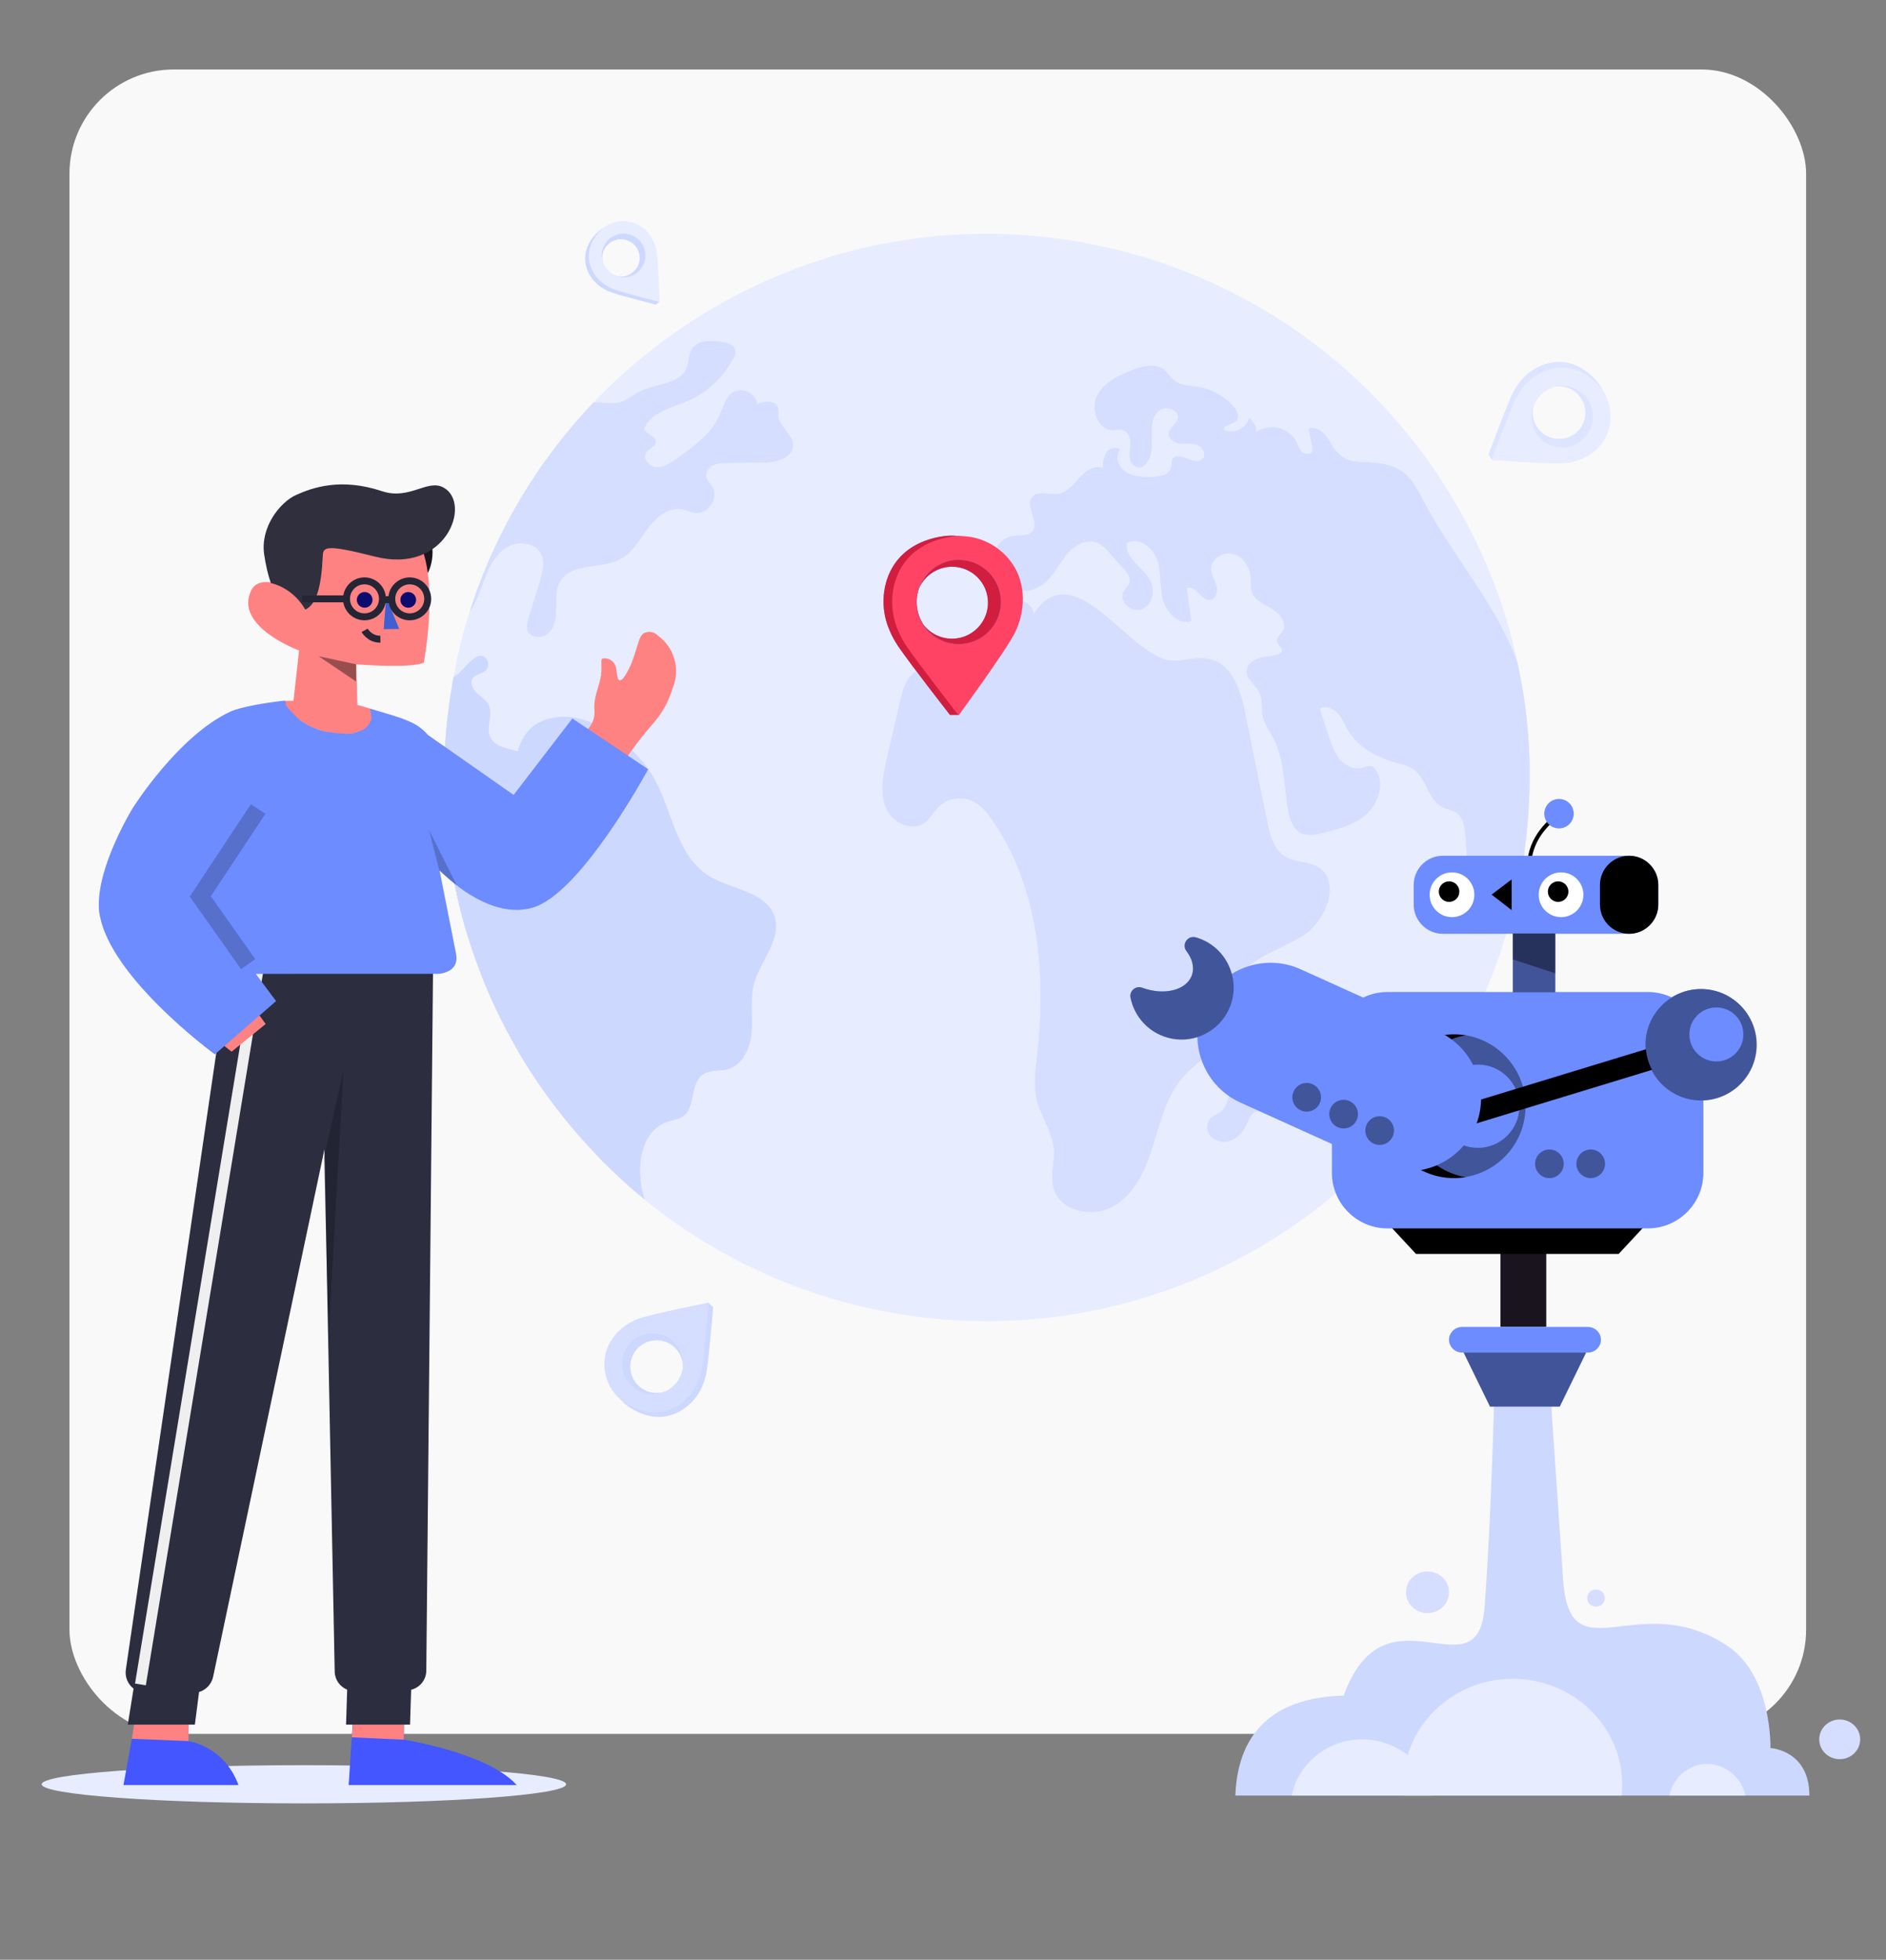 <svg width="543" height="564" viewBox="0 0 543 564" fill="none" xmlns="http://www.w3.org/2000/svg">
<rect x="0" y="0" width="543" height="564" fill="#808080" stroke="none"/>
<rect x="20" y="20" width="500" height="479" rx="30" fill="#F9F9FA"/>
<path d="M423.027 250.351C422.029 246.692 422.208 242.853 421.729 239.105C421.469 237.105 420.86 234.896 419.173 233.776C418.054 233.036 416.626 232.906 415.408 232.336C411.024 230.337 410.704 223.719 406.66 221.11C405.338 220.385 403.913 219.866 402.436 219.57C396.733 218.04 391.021 215.171 388.035 210.083C387.037 208.433 386.398 206.564 385.099 205.154C383.801 203.745 381.554 202.885 379.927 203.904C380.805 206.534 381.644 209.153 382.493 211.752C383.282 214.122 384.071 216.561 385.679 218.44C387.286 220.32 389.913 221.609 392.29 220.9C393.041 220.526 393.88 220.364 394.716 220.43C395.293 220.642 395.773 221.058 396.064 221.599C398.721 225.598 396.853 231.217 393.248 234.356C389.643 237.495 384.85 238.665 380.266 239.774C378.638 240.311 376.895 240.394 375.223 240.014C372.277 239.015 371.139 235.476 370.679 232.376C369.681 225.528 369.681 218.26 366.465 212.132C365.417 210.203 364.028 208.373 363.539 206.224C363.03 203.904 363.599 201.355 362.54 199.226C361.482 197.096 358.726 195.397 358.886 192.918C359.005 191.188 360.643 189.918 362.321 189.369C363.998 188.819 365.786 188.869 367.504 188.439C368.173 188.259 368.952 187.899 369.081 187.219C369.221 186.219 367.863 185.57 367.633 184.56C367.404 183.55 368.632 182.561 369.261 181.561C370.619 179.301 368.472 176.512 366.185 175.183C363.899 173.853 361.122 172.723 360.334 170.184C360.085 168.995 359.991 167.778 360.054 166.565C359.924 163.516 358.157 160.337 355.241 159.407C352.325 158.477 348.59 160.677 348.65 163.736C348.65 165.415 349.738 166.875 350.187 168.484C350.637 170.094 350.128 172.333 348.49 172.593C345.803 173.003 344.016 167.945 341.629 169.244C342.069 172.393 342.498 175.532 342.937 178.692C339.312 179.921 335.717 176.222 334.789 172.483C333.86 168.744 334.379 164.746 333.151 161.117C331.923 157.488 327.668 154.269 324.383 156.248C323.614 160.587 329.106 163.186 331.144 167.075C332.612 169.894 331.743 173.993 328.797 175.223C325.851 176.452 321.986 173.013 323.444 170.224C323.964 169.224 324.942 168.514 325.202 167.425C325.501 166.065 324.503 164.796 323.584 163.766C322.146 162.126 320.698 160.517 319.26 158.907C318.391 157.799 317.307 156.877 316.074 156.198C312.839 154.728 309.084 156.978 306.847 159.737C304.61 162.496 303.102 165.925 300.266 168.095C296.182 171.254 289.421 170.504 286.645 166.165C283.869 161.826 286.645 154.878 291.728 154.169C293.665 153.919 296.002 154.308 297.22 152.809C299.357 150.14 294.993 145.711 297.11 143.012C298.738 140.942 302.014 142.472 304.62 142.072C307.227 141.672 308.954 139.373 310.742 137.433C312.529 135.494 315.076 133.684 317.542 134.614C317.415 133.084 317.731 131.55 318.451 130.195C319.31 128.916 321.307 128.306 322.396 129.366C320.858 131.245 321.936 134.364 323.964 135.664C325.991 136.963 328.577 137.133 331.014 137.213C333.451 137.293 336.586 136.823 337.135 134.444C337.315 133.674 337.135 132.795 337.545 132.105C339.013 129.396 343.726 134.104 346.093 132.105C347.441 131.105 346.453 128.756 344.875 128.106C343.297 127.456 341.539 127.816 339.882 127.626C338.224 127.436 336.307 126.286 336.476 124.627C336.646 122.967 338.643 122.068 339.073 120.478C339.792 117.779 335.238 116.389 333.281 118.389C331.323 120.388 331.463 123.527 331.553 126.316C331.643 129.106 331.463 132.315 329.176 133.974C328.128 135.154 326.001 134.144 325.471 132.665C324.942 131.185 325.322 129.545 325.422 127.976C325.521 126.406 325.092 124.527 323.634 123.897C322.635 123.447 321.427 123.797 320.329 123.787C315.994 123.687 313.827 117.789 315.765 113.87C317.702 109.951 321.916 107.872 325.971 106.372C328.967 105.252 332.532 104.373 335.028 106.252C336.197 107.152 336.906 108.501 338.024 109.421C340.021 111.011 342.728 110.931 345.194 111.331C349.091 112.032 352.625 114.059 355.201 117.069C356.199 118.229 356.938 120.068 355.91 121.128C354.881 122.188 352.085 122.128 352.335 123.707C353.026 124.012 353.773 124.166 354.529 124.162C355.284 124.157 356.029 123.992 356.717 123.679C357.404 123.366 358.017 122.91 358.517 122.343C359.016 121.776 359.39 121.11 359.615 120.388C360.276 120.817 360.813 121.411 361.173 122.113C361.532 122.815 361.701 123.599 361.662 124.387C362.575 123.752 363.611 123.315 364.702 123.104C365.794 122.893 366.917 122.912 368.001 123.16C369.085 123.409 370.105 123.881 370.996 124.547C371.887 125.212 372.629 126.057 373.176 127.026C373.574 128.147 374.166 129.189 374.923 130.105C375.812 130.885 377.57 130.815 377.859 129.675C377.944 129.31 377.944 128.931 377.859 128.566C377.51 126.816 377.14 125.087 376.791 123.357C379.238 122.467 381.654 124.767 382.902 127.046C387.526 135.544 392.28 131.535 400.169 133.954C405.511 135.574 407.409 139.433 409.875 144.111C417.445 158.517 428.38 171.014 435.001 185.88C435.667 187.432 436.299 188.999 436.898 190.578C436.808 190.188 436.738 189.808 436.639 189.419C434.565 180.087 431.616 170.973 427.831 162.196C427.025 160.337 426.193 158.491 425.334 156.658C424.795 155.528 424.236 154.378 423.676 153.269C422.957 151.809 422.188 150.4 421.419 148.99C420.81 147.85 420.191 146.731 419.552 145.641C419.113 144.871 418.653 144.111 418.184 143.342C417.715 142.572 417.185 141.622 416.606 140.762L414.898 138.083C414.727 137.797 414.54 137.52 414.339 137.253C413.75 136.324 413.111 135.404 412.472 134.484C412.431 134.377 412.366 134.281 412.282 134.204C412.122 133.954 411.933 133.704 411.743 133.454C411.234 132.675 410.664 131.915 410.125 131.165C409.226 129.935 408.308 128.706 407.349 127.516C406.58 126.516 405.771 125.517 404.942 124.517C404.113 123.517 403.494 122.757 402.745 121.898C401.996 121.038 401.287 120.208 400.538 119.378C399.629 118.379 398.711 117.379 397.752 116.319C395.126 113.51 392.399 110.811 389.563 108.252C388.864 107.602 388.175 106.972 387.466 106.352C386.757 105.732 386.028 105.092 385.309 104.483C384.59 103.873 383.871 103.253 383.122 102.663C382.373 102.073 381.654 101.453 380.915 100.874C380.176 100.294 379.727 99.924 379.118 99.484C378.82 99.232 378.51 98.995 378.189 98.774C376.911 97.775 375.603 96.775 374.284 95.905C373.625 95.435 372.966 94.965 372.287 94.515C371.448 93.916 370.579 93.346 369.711 92.796C369.59 92.696 369.46 92.609 369.321 92.536C368.542 92.026 367.773 91.536 366.964 91.016C365.846 90.337 364.717 89.647 363.589 89.017C362.301 88.257 361.013 87.497 359.684 86.778C358.356 86.058 356.768 85.178 355.28 84.438C353.792 83.698 352.285 82.929 350.757 82.209C349.229 81.489 347.701 80.819 346.153 80.139C343.097 78.82 339.972 77.59 336.816 76.46L336.646 76.391C335.438 75.961 334.219 75.541 333.001 75.161C332.926 75.12 332.845 75.089 332.761 75.071C332.242 74.901 331.693 74.721 331.144 74.561C328.867 73.831 326.57 73.181 324.233 72.562C323.954 72.474 323.671 72.401 323.384 72.342C322.715 72.142 322.036 71.992 321.337 71.822C319.799 71.442 318.241 71.092 316.674 70.772C315.106 70.452 313.388 70.092 311.74 69.772C310.093 69.453 308.275 69.173 306.538 68.923C301.937 68.256 297.353 67.8 292.786 67.553C291.698 67.473 290.639 67.423 289.561 67.393C288.482 67.363 287.324 67.313 286.205 67.303C285.087 67.293 283.959 67.303 282.86 67.303C281.762 67.303 280.623 67.303 279.495 67.363C278.546 67.363 277.567 67.363 276.609 67.473C274.239 67.586 271.892 67.746 269.568 67.953C268.48 68.043 267.391 68.163 266.293 68.303C265.194 68.443 264.106 68.563 263.037 68.713C261.23 68.953 259.462 69.243 257.695 69.543L253.381 70.342H253.281C251.813 70.632 250.395 70.952 248.947 71.292H248.717C247.389 71.602 246.071 71.932 244.772 72.292C243.135 72.702 241.517 73.171 239.929 73.641C238.571 74.041 237.233 74.451 235.935 74.891C234.636 75.331 233.099 75.831 231.7 76.331L231.551 76.38C230.203 76.86 228.854 77.38 227.556 77.9C226.258 78.42 224.83 78.98 223.462 79.58C222.184 80.12 220.935 80.659 219.677 81.229C219.198 81.439 218.738 81.669 218.249 81.899C216.921 82.509 215.623 83.149 214.254 83.808C212.637 84.598 211.069 85.448 209.501 86.298C208.113 87.047 206.755 87.827 205.417 88.607C197.66 93.121 190.306 98.295 183.437 104.073C181.02 106.072 178.723 108.152 176.446 110.271C174.539 112.1 172.672 113.95 170.864 115.889C169.246 117.569 167.669 119.298 166.141 121.058C167.669 119.298 169.246 117.569 170.864 115.889C171.264 115.889 171.663 115.889 172.053 115.889C174.279 116.039 176.596 116.449 178.723 115.779C180.721 115.14 182.219 113.68 184.056 112.78C188.75 110.361 195.81 110.781 197.697 105.872C198.336 104.213 198.147 102.283 199.015 100.734C200.653 97.844 204.807 97.994 208.083 98.524C209.481 98.724 211.079 99.154 211.548 100.524C211.659 101.007 211.667 101.507 211.57 101.993C211.474 102.479 211.276 102.939 210.989 103.343C208.113 108.803 203.448 113.106 197.777 115.529C193.143 117.529 187.302 118.719 185.424 123.397C185.774 125.127 188.779 125.397 188.769 127.186C188.769 128.586 186.882 129.036 186.063 130.185C184.875 131.835 186.692 134.324 188.74 134.524C190.787 134.724 192.684 133.524 194.382 132.335C199.435 128.836 204.748 125.057 207.214 119.408C208.213 117.079 208.912 114.27 211.099 112.94C211.765 112.602 212.5 112.422 213.247 112.416C213.994 112.41 214.732 112.577 215.403 112.904C216.075 113.232 216.661 113.711 217.117 114.303C217.573 114.895 217.885 115.586 218.029 116.319C220.126 115.519 223.252 115.15 223.961 117.319C224.076 118.1 224.106 118.891 224.051 119.678C224.231 122.907 228.305 124.947 228.295 128.176C228.295 131.895 223.302 133.104 219.597 133.174C216.222 133.174 212.846 133.244 209.461 133.304C207.989 133.199 206.512 133.449 205.157 134.034C204.487 134.351 203.945 134.887 203.622 135.555C203.298 136.222 203.213 136.98 203.379 137.703C203.779 138.429 204.269 139.101 204.837 139.703C207.184 142.842 204.108 148.17 200.224 147.7C198.896 147.55 197.667 146.881 196.359 146.641C192.464 145.901 188.859 148.9 186.493 152.089C184.126 155.278 182.169 159.017 178.703 160.917C173.111 163.986 164.543 161.846 161.257 167.325C159.939 169.534 160.069 172.253 160.099 174.833C160.129 177.412 159.889 180.211 158.102 182.081C156.314 183.95 152.529 183.82 151.78 181.361C151.565 180.259 151.68 179.118 152.11 178.082C153.215 174.543 154.31 171 155.395 167.455C156.204 164.816 157.003 161.856 155.735 159.457C153.947 156.048 148.914 155.618 145.669 157.678C142.423 159.737 140.676 163.436 139.347 167.015C138.349 169.674 137.111 173.453 135.143 176.362C134.145 179.361 133.326 182.361 132.557 185.42C131.788 188.479 131.109 191.698 130.56 194.907C131.052 194.603 131.525 194.269 131.978 193.907C133.745 192.538 137.83 186.249 140.146 189.958C140.425 190.443 140.537 191.006 140.465 191.561C140.393 192.115 140.141 192.631 139.747 193.028C138.748 194.027 136.981 194.027 136.152 195.107C135.153 196.417 136.002 198.346 137.151 199.466C138.299 200.585 139.867 201.465 140.606 202.915C142.014 205.744 139.747 209.393 141.105 212.272C142.273 214.741 145.429 215.351 148.095 216.031L149.004 216.321C150.542 211.032 153.698 207.014 161.277 206.414C171.743 205.574 183.846 215.911 188.45 224.409C193.573 233.886 194.841 246.402 203.959 252.121C210.49 256.2 220.566 256.53 222.933 263.858C225.08 270.426 218.798 276.544 217.011 283.212C215.852 287.631 216.671 292.299 216.372 296.828C216.072 301.357 213.955 306.445 209.591 307.735C207.174 308.435 204.328 307.895 202.241 309.345C198.536 311.964 200.244 318.722 196.589 321.341C195.281 322.251 193.593 322.411 192.135 322.921C184.276 325.56 182.918 336.367 185.234 344.335C185.324 344.625 185.414 344.885 185.494 345.175C207.4 362.999 233.721 374.549 261.659 378.595C286.963 382.296 312.787 379.693 336.846 371.017C341.907 369.187 346.871 367.095 351.715 364.749C359.184 361.162 366.351 356.976 373.146 352.233C377.849 348.968 382.363 345.44 386.667 341.666C389.663 339.046 392.589 336.287 395.405 333.448C396.833 331.978 398.251 330.509 399.599 328.969C409.656 317.962 418.066 305.553 424.565 292.13C428.541 283.973 431.782 275.479 434.252 266.747C435.25 263.328 436.099 259.859 436.858 256.34C435.931 257.071 434.87 257.613 433.734 257.934C432.598 258.254 431.41 258.348 430.237 258.209C426.632 257.549 424.026 253.99 423.027 250.351Z" fill="#E7ECFF"/>
<path d="M368.542 320.381C365.996 320.381 363.23 318.712 361.103 320.101C359.854 320.911 359.375 322.461 358.736 323.8C357.899 325.706 356.398 327.242 354.512 328.119C353.565 328.535 352.517 328.668 351.497 328.502C350.476 328.335 349.525 327.875 348.759 327.179C348.037 326.443 347.633 325.452 347.633 324.42C347.633 323.388 348.037 322.397 348.759 321.661C349.536 321.135 350.339 320.651 351.166 320.211C354.921 317.562 353.493 311.424 356.549 308.065C358.356 306.065 361.013 304.196 362.96 302.216C364.458 300.687 365.117 299.397 367.484 299.277C377.84 298.747 379.367 320.471 368.542 320.381Z" fill="#CDD8FF"/>
<path d="M143.771 244.933C143.921 240.424 146.028 236.205 146.767 231.737C147.267 228.647 147.516 225.358 147.916 222.239C145.284 221.739 142.706 220.989 140.216 220C139.675 219.851 139.202 219.519 138.878 219.06C138.687 218.517 138.659 217.93 138.798 217.371C139.108 213.862 136.082 211.072 133.326 208.893C131.955 207.742 130.47 206.737 128.892 205.894C128.892 206.264 128.792 206.604 128.762 206.974C126.927 223.85 127.855 240.912 131.508 257.489C133.138 264.864 135.318 272.105 138.029 279.153C139.138 282.152 140.406 285.201 141.754 288.151C143.422 291.82 145.199 295.429 147.167 298.938C148.974 302.307 150.942 305.616 153.059 308.825C155.938 313.268 159.045 317.559 162.366 321.681C165.308 325.36 168.421 328.896 171.703 332.288C166.54 308.375 161.936 284.062 150.282 262.668C147.187 257.089 143.572 251.311 143.771 244.933Z" fill="#CDD8FF"/>
<path d="M129.911 198.506C129.761 199.436 129.592 200.356 129.452 201.285C129.342 202.045 129.262 202.805 129.162 203.565C129.262 202.805 129.342 202.045 129.452 201.285C129.592 200.376 129.761 199.506 129.911 198.506Z" fill="#263238"/>
<path d="M375.174 269.176C382.044 264.767 386.238 253.181 379.048 249.312C376.332 247.852 372.907 248.222 370.22 246.702C366.705 244.703 365.577 240.294 364.778 236.345C362.681 225.975 360.58 215.608 358.477 205.244C357.208 198.996 354.981 191.648 348.87 189.868C345.405 188.869 341.74 190.048 338.135 190.188C325.722 190.638 309.624 158.407 297.58 176.782C297.071 171.244 288.083 171.993 284.598 176.352C281.113 180.711 279.605 186.929 274.752 189.589C271.027 191.588 266.084 191.058 262.878 193.847C260.621 195.847 259.882 198.916 259.163 201.845C257.885 207.41 256.603 212.979 255.318 218.55C254.32 223.039 253.321 227.848 254.949 232.146C256.577 236.445 262.179 239.484 265.984 236.895C267.731 235.705 268.7 233.666 270.198 232.176C271.436 230.989 272.99 230.187 274.674 229.865C276.358 229.544 278.098 229.719 279.685 230.367C282.321 231.487 284.229 233.836 285.856 236.205C299.148 255.44 301.295 280.413 298.639 303.646C298.16 307.905 297.53 312.254 298.519 316.423C299.677 321.301 302.983 325.59 303.412 330.589C303.742 334.428 302.334 338.396 303.412 342.085C305.41 348.893 315.166 350.583 321.148 346.784C327.13 342.985 330.046 335.877 332.133 329.089C334.22 322.301 335.968 315.093 340.691 309.805C343.627 306.525 347.582 304.136 349.848 300.367C353.014 295.089 352.225 288.181 355.241 282.812C359.196 275.674 368.253 273.575 375.174 269.176Z" fill="#CDD8FF"/>
<path d="M149.034 216.281L148.125 215.991C145.449 215.311 142.293 214.701 141.135 212.232C139.777 209.353 142.044 205.704 140.636 202.875C139.897 201.395 138.369 200.575 137.18 199.426C135.992 198.276 135.123 196.377 136.182 195.067C137.011 193.967 138.758 193.967 139.777 192.988C140.172 192.591 140.424 192.075 140.495 191.52C140.565 190.964 140.45 190.401 140.166 189.918C137.859 186.209 133.775 192.498 132.007 193.867C131.555 194.229 131.082 194.563 130.589 194.867C130.529 195.157 130.46 195.417 130.42 195.717C130.25 196.627 130.12 197.566 129.97 198.506C129.82 199.446 129.651 200.355 129.511 201.285C129.401 202.045 129.321 202.805 129.221 203.565C129.121 204.324 129.012 205.084 128.932 205.834C130.509 206.677 131.995 207.682 133.366 208.833C136.122 211.012 139.148 213.832 138.838 217.311C138.699 217.87 138.726 218.457 138.918 219C139.242 219.459 139.715 219.791 140.256 219.94C142.746 220.929 145.324 221.679 147.955 222.179" fill="#CDD8FF"/>
<path d="M147.896 222.239C147.497 225.358 147.247 228.648 146.748 231.737C146.029 236.205 143.922 240.424 143.752 244.933C143.552 251.311 147.167 257.09 150.233 262.688C161.887 284.082 166.491 308.395 171.654 332.308C173.042 333.788 174.46 335.197 175.908 336.577C177.046 337.69 178.201 338.776 179.373 339.836C180.551 340.906 181.74 341.955 182.958 342.985C183.797 343.705 184.646 344.405 185.525 345.105C185.445 344.815 185.355 344.555 185.265 344.265C182.948 336.267 184.266 325.49 192.165 322.851C193.663 322.341 195.311 322.181 196.619 321.271C200.314 318.652 198.567 311.894 202.272 309.275C204.359 307.825 207.205 308.365 209.621 307.665C213.985 306.376 216.063 301.317 216.402 296.758C216.742 292.2 215.883 287.561 217.041 283.142C218.829 276.474 225.11 270.356 222.963 263.788C220.546 256.46 210.47 256.13 203.989 252.051C194.872 246.353 193.604 233.816 188.481 224.339C183.877 215.871 171.774 205.534 161.308 206.344C153.728 206.944 150.573 210.963 149.035 216.251" fill="#CDD8FF"/>
<path d="M145.689 157.628C148.935 155.568 153.968 155.998 155.755 159.407C157.024 161.846 156.225 164.806 155.416 167.405C154.324 170.944 153.229 174.486 152.13 178.032C151.7 179.068 151.586 180.209 151.801 181.311C152.55 183.77 156.384 183.88 158.122 182.031C159.86 180.181 160.119 177.342 160.119 174.783C160.119 172.223 159.96 169.484 161.278 167.275C164.563 161.796 173.131 163.936 178.724 160.867C182.189 158.967 184.156 155.228 186.513 152.039C188.87 148.85 192.505 145.851 196.379 146.591C197.688 146.831 198.916 147.5 200.244 147.65C204.129 148.08 207.234 142.752 204.858 139.653C204.289 139.051 203.799 138.379 203.4 137.653C203.233 136.93 203.319 136.172 203.642 135.505C203.965 134.837 204.507 134.301 205.177 133.984C206.533 133.399 208.009 133.149 209.481 133.254C212.867 133.194 216.242 133.164 219.617 133.124C223.352 133.124 228.296 131.875 228.315 128.126C228.315 124.897 224.251 122.857 224.071 119.628C224.127 118.841 224.096 118.05 223.981 117.269C223.272 115.11 220.147 115.479 218.05 116.269C217.905 115.536 217.593 114.845 217.137 114.253C216.682 113.661 216.095 113.182 215.424 112.854C214.752 112.527 214.014 112.36 213.267 112.366C212.52 112.372 211.785 112.552 211.119 112.89C208.932 114.22 208.273 117.029 207.234 119.358C204.768 125.007 199.455 128.786 194.402 132.285C192.704 133.444 190.807 134.664 188.76 134.474C186.713 134.284 184.895 131.785 186.084 130.135C186.902 128.996 188.77 128.546 188.79 127.136C188.79 125.387 185.794 125.077 185.444 123.347C187.322 118.669 193.164 117.459 197.797 115.479C203.477 113.058 208.15 108.75 211.029 103.283C211.316 102.879 211.514 102.419 211.61 101.933C211.707 101.447 211.699 100.947 211.589 100.464C211.129 99.144 209.521 98.714 208.123 98.464C204.848 97.934 200.693 97.784 199.056 100.674C198.187 102.223 198.377 104.153 197.738 105.812C195.85 110.741 188.75 110.301 184.096 112.72C182.259 113.65 180.731 115.11 178.764 115.719C176.637 116.389 174.32 115.979 172.093 115.829C171.703 115.829 171.304 115.829 170.904 115.829C169.287 117.509 167.709 119.238 166.181 120.998C164.653 122.757 163.185 124.557 161.707 126.386C154.809 135.053 148.863 144.438 143.972 154.378C142.234 157.867 140.646 161.436 139.178 165.085C137.71 168.734 136.382 172.453 135.184 176.242C137.181 173.333 138.399 169.554 139.388 166.895C140.706 163.386 142.494 159.687 145.689 157.628Z" fill="#D5DEFF"/>
<path d="M439.016 243.953C439.325 241.724 439.585 239.504 439.775 237.285C439.964 235.066 440.124 232.856 440.214 230.647C440.304 228.857 440.354 227.088 440.364 225.308C440.374 223.529 440.364 221.569 440.364 219.71C440.24 214.156 439.813 208.612 439.086 203.105C438.806 201.005 438.486 198.906 438.087 196.826C437.687 194.747 437.318 192.678 436.869 190.608C436.296 189.029 435.664 187.462 434.971 185.91C428.35 171.044 417.415 158.547 409.846 144.141C407.379 139.463 405.482 135.604 400.139 133.984C392.25 131.565 387.496 135.574 382.873 127.076C381.625 124.797 379.208 122.497 376.761 123.387C377.111 125.117 377.48 126.846 377.83 128.596C377.914 128.961 377.914 129.34 377.83 129.705C377.54 130.845 375.783 130.915 374.894 130.135C374.144 129.208 373.562 128.155 373.176 127.026C372.63 126.06 371.888 125.218 370.999 124.554C370.109 123.89 369.091 123.419 368.01 123.171C366.929 122.923 365.808 122.903 364.718 123.112C363.629 123.321 362.595 123.756 361.682 124.387C361.721 123.599 361.552 122.815 361.193 122.113C360.834 121.411 360.296 120.817 359.635 120.388C359.41 121.11 359.036 121.776 358.537 122.343C358.038 122.91 357.424 123.366 356.737 123.679C356.05 123.992 355.304 124.157 354.549 124.162C353.794 124.166 353.046 124.012 352.355 123.707C352.105 122.148 354.821 122.268 355.93 121.128C357.038 119.988 356.17 118.229 355.221 117.069C352.638 114.078 349.104 112.069 345.215 111.381C342.748 110.981 340.012 111.061 338.045 109.471C336.906 108.551 336.197 107.202 335.049 106.302C332.552 104.373 328.947 105.302 325.991 106.422C321.937 107.962 317.693 110.021 315.785 113.92C313.878 117.819 316.015 123.737 320.349 123.837C321.447 123.837 322.646 123.497 323.654 123.947C325.112 124.577 325.542 126.446 325.442 128.026C325.342 129.605 324.923 131.235 325.492 132.715C326.061 134.194 328.148 135.204 329.197 134.024C331.484 132.405 331.693 129.166 331.573 126.366C331.454 123.567 331.364 120.428 333.301 118.439C335.238 116.449 339.812 117.829 339.093 120.528C338.664 122.118 336.656 123.027 336.497 124.677C336.337 126.326 338.234 127.526 339.902 127.676C341.57 127.826 343.357 127.506 344.895 128.156C346.433 128.806 347.462 131.105 346.113 132.155C343.747 134.154 339.033 129.456 337.565 132.155C337.166 132.845 337.335 133.724 337.156 134.494C336.606 136.873 333.471 137.313 331.034 137.263C328.598 137.213 326.041 137.063 323.984 135.714C321.927 134.364 320.878 131.295 322.416 129.416C321.328 128.356 319.33 128.966 318.471 130.245C317.751 131.6 317.436 133.134 317.563 134.664C315.096 133.734 312.51 135.554 310.762 137.483C309.014 139.413 307.217 141.722 304.64 142.122C302.064 142.522 298.759 140.992 297.131 143.062C295.014 145.761 299.378 150.19 297.241 152.859C296.022 154.358 293.686 153.969 291.748 154.219C286.625 154.898 283.869 161.856 286.665 166.215C289.461 170.574 296.202 171.304 300.286 168.145C303.123 165.975 304.64 162.566 306.867 159.787C309.094 157.008 312.859 154.788 316.095 156.248C317.328 156.927 318.411 157.849 319.28 158.957C320.718 160.567 322.166 162.176 323.604 163.816C324.523 164.816 325.522 166.115 325.222 167.475C324.963 168.564 323.984 169.294 323.465 170.274C322.007 173.093 325.891 176.522 328.817 175.273C331.743 174.023 332.632 169.944 331.164 167.125C329.167 163.236 323.634 160.637 324.403 156.298C327.689 154.298 331.953 157.508 333.171 161.167C334.39 164.826 333.87 168.824 334.809 172.533C335.748 176.242 339.333 179.971 342.958 178.742C342.518 175.582 342.089 172.443 341.65 169.294C344.036 167.995 345.824 173.053 348.51 172.643C350.148 172.383 350.667 170.154 350.208 168.534C349.748 166.915 348.72 165.465 348.67 163.786C348.61 160.727 352.325 158.537 355.261 159.457C358.197 160.377 359.944 163.566 360.074 166.615C360.011 167.828 360.105 169.045 360.354 170.234C361.143 172.743 363.949 173.883 366.206 175.233C368.463 176.582 370.64 179.351 369.282 181.611C368.672 182.61 367.424 183.44 367.654 184.61C367.883 185.78 369.242 186.239 369.102 187.269C368.972 187.949 368.193 188.269 367.524 188.489C365.806 188.919 364.019 188.879 362.341 189.419C360.663 189.958 359.026 191.238 358.906 192.968C358.746 195.447 361.482 197.046 362.561 199.276C363.639 201.505 363.04 203.954 363.559 206.274C364.049 208.423 365.437 210.273 366.485 212.182C369.741 218.31 369.671 225.578 370.7 232.426C371.159 235.526 372.297 239.065 375.243 240.064C376.915 240.444 378.658 240.361 380.286 239.824C384.91 238.715 389.733 237.515 393.269 234.406C396.804 231.297 398.741 225.608 396.085 221.649C395.793 221.108 395.314 220.692 394.737 220.48C393.9 220.414 393.062 220.576 392.31 220.95C389.933 221.659 387.317 220.41 385.699 218.49C384.081 216.571 383.302 214.172 382.513 211.802C381.665 209.203 380.826 206.584 379.947 203.954C381.575 202.955 383.802 203.785 385.12 205.204C386.438 206.624 387.067 208.483 388.056 210.133C391.052 215.221 396.754 218.13 402.456 219.62C403.934 219.916 405.358 220.435 406.68 221.16C410.725 223.769 411.044 230.347 415.428 232.386C416.646 232.956 418.074 233.086 419.193 233.826C420.881 234.946 421.49 237.135 421.749 239.155C422.229 242.903 422.029 246.742 423.048 250.401C424.066 254.06 426.653 257.599 430.368 258.189C431.54 258.328 432.728 258.234 433.864 257.914C435 257.593 436.062 257.051 436.988 256.32C437.677 252.971 438.287 249.602 438.776 246.173C438.866 245.383 438.966 244.673 439.016 243.953Z" fill="#D5DEFF"/>
<path d="M367.474 299.277C365.107 299.397 364.478 300.687 362.95 302.216C361.003 304.216 358.347 306.085 356.539 308.065C353.483 311.424 354.911 317.562 351.156 320.211C350.329 320.651 349.526 321.135 348.75 321.661C348.028 322.397 347.623 323.388 347.623 324.42C347.623 325.452 348.028 326.443 348.75 327.179C349.515 327.875 350.466 328.335 351.487 328.502C352.508 328.668 353.555 328.535 354.502 328.119C356.388 327.242 357.89 325.706 358.726 323.8C359.365 322.461 359.844 320.911 361.093 320.101C363.22 318.712 365.986 320.371 368.533 320.381C379.368 320.471 377.84 298.747 367.474 299.277Z" fill="#D5DEFF"/>
<path d="M375.174 269.176C382.044 264.767 386.238 253.181 379.048 249.312C376.332 247.852 372.907 248.222 370.22 246.702C366.705 244.703 365.577 240.294 364.778 236.345C362.681 225.975 360.58 215.608 358.477 205.244C357.208 198.996 354.981 191.648 348.87 189.868C345.405 188.869 341.74 190.048 338.135 190.188C325.722 190.638 309.624 158.407 297.58 176.782C297.071 171.244 288.083 171.993 284.598 176.352C281.113 180.711 279.605 186.929 274.752 189.589C271.027 191.588 266.084 191.058 262.878 193.847C260.621 195.847 259.882 198.916 259.163 201.845C257.885 207.41 256.603 212.979 255.318 218.55C254.32 223.039 253.321 227.848 254.949 232.146C256.577 236.445 262.179 239.484 265.984 236.895C267.731 235.705 268.7 233.666 270.198 232.176C271.436 230.989 272.99 230.187 274.674 229.865C276.358 229.544 278.098 229.719 279.685 230.367C282.321 231.487 284.229 233.836 285.856 236.205C299.148 255.44 301.295 280.413 298.639 303.646C298.16 307.905 297.53 312.254 298.519 316.423C299.677 321.301 302.983 325.59 303.412 330.589C303.742 334.428 302.334 338.396 303.412 342.085C305.41 348.893 315.166 350.583 321.148 346.784C327.13 342.985 330.046 335.877 332.133 329.089C334.22 322.301 335.968 315.093 340.691 309.805C343.627 306.525 347.582 304.136 349.848 300.367C353.014 295.089 352.225 288.181 355.241 282.812C359.196 275.674 368.253 273.575 375.174 269.176Z" fill="#D5DEFF"/>
<path d="M171.673 332.308C173.061 333.788 174.479 335.197 175.927 336.577C177.065 337.69 178.221 338.776 179.392 339.836C180.571 340.906 181.759 341.955 182.977 342.985C183.816 343.705 184.665 344.405 185.544 345.105C185.464 344.815 185.374 344.555 185.284 344.265C182.967 336.267 184.285 325.49 192.185 322.851C193.683 322.341 195.33 322.181 196.639 321.271C200.333 318.652 198.586 311.894 202.291 309.275C204.378 307.825 207.224 308.365 209.641 307.665C214.005 306.376 216.082 301.317 216.421 296.758C216.761 292.2 215.902 287.561 217.06 283.142C218.848 276.474 225.129 270.356 222.982 263.788C220.566 256.46 210.489 256.13 204.008 252.051C194.891 246.353 193.623 233.816 188.5 224.339C183.896 215.871 171.793 205.534 161.327 206.344C153.748 206.944 150.592 210.963 149.054 216.251L148.145 215.961C145.469 215.281 142.313 214.671 141.155 212.202C139.797 209.323 142.064 205.674 140.656 202.845C139.917 201.365 138.389 200.545 137.2 199.396C136.012 198.246 135.143 196.347 136.202 195.037C137.03 193.937 138.778 193.937 139.797 192.958C140.192 192.561 140.444 192.045 140.515 191.49C140.585 190.934 140.47 190.371 140.186 189.888C137.879 186.18 133.795 192.468 132.027 193.837C131.575 194.199 131.102 194.533 130.609 194.837C130.549 195.127 130.48 195.387 130.44 195.687C130.27 196.597 130.14 197.536 129.99 198.476C129.84 199.416 129.671 200.326 129.531 201.255C129.421 202.015 129.341 202.775 129.241 203.535C129.141 204.294 129.032 205.054 128.952 205.804C128.952 206.174 128.852 206.514 128.822 206.884C126.957 223.786 127.865 240.88 131.508 257.489C133.138 264.864 135.318 272.105 138.029 279.153C139.138 282.152 140.406 285.202 141.754 288.151C143.422 291.82 145.199 295.429 147.167 298.938C148.974 302.307 150.941 305.616 153.058 308.825C155.938 313.268 159.044 317.559 162.366 321.681C165.308 325.36 168.421 328.896 171.703 332.288" fill="#CDD8FF"/>
<path d="M145.689 157.628C148.935 155.568 153.968 155.998 155.755 159.407C157.024 161.846 156.225 164.806 155.416 167.405C154.324 170.944 153.229 174.486 152.13 178.032C151.7 179.068 151.586 180.209 151.801 181.311C152.55 183.77 156.384 183.88 158.122 182.031C159.86 180.181 160.119 177.342 160.119 174.783C160.119 172.223 159.96 169.484 161.278 167.275C164.563 161.796 173.131 163.936 178.724 160.867C182.189 158.967 184.156 155.228 186.513 152.039C188.87 148.85 192.505 145.851 196.379 146.591C197.688 146.831 198.916 147.5 200.244 147.65C204.129 148.08 207.234 142.752 204.858 139.653C204.289 139.051 203.799 138.379 203.4 137.653C203.233 136.93 203.319 136.172 203.642 135.505C203.965 134.837 204.507 134.301 205.177 133.984C206.533 133.399 208.009 133.149 209.481 133.254C212.867 133.194 216.242 133.164 219.617 133.124C223.352 133.124 228.296 131.875 228.315 128.126C228.315 124.897 224.251 122.857 224.071 119.628C224.127 118.841 224.096 118.05 223.981 117.269C223.272 115.11 220.147 115.479 218.05 116.269C217.905 115.536 217.593 114.845 217.137 114.253C216.682 113.661 216.095 113.182 215.424 112.854C214.752 112.527 214.014 112.36 213.267 112.366C212.52 112.372 211.785 112.552 211.119 112.89C208.932 114.22 208.273 117.029 207.234 119.358C204.768 125.007 199.455 128.786 194.402 132.285C192.704 133.444 190.807 134.664 188.76 134.474C186.713 134.284 184.895 131.785 186.084 130.135C186.902 128.996 188.77 128.546 188.79 127.136C188.79 125.387 185.794 125.077 185.444 123.347C187.322 118.669 193.164 117.459 197.797 115.479C203.477 113.058 208.15 108.75 211.029 103.283C211.316 102.879 211.514 102.419 211.61 101.933C211.707 101.447 211.699 100.947 211.589 100.464C211.129 99.144 209.521 98.714 208.123 98.464C204.848 97.934 200.693 97.784 199.056 100.674C198.187 102.223 198.377 104.153 197.738 105.812C195.85 110.741 188.75 110.301 184.096 112.72C182.259 113.65 180.731 115.11 178.764 115.719C176.637 116.389 174.32 115.979 172.093 115.829C171.703 115.829 171.304 115.829 170.904 115.829C169.287 117.509 167.709 119.238 166.181 120.998C164.653 122.757 163.185 124.557 161.707 126.386C154.809 135.053 148.863 144.438 143.972 154.378C142.234 157.867 140.646 161.436 139.178 165.085C137.71 168.734 136.382 172.453 135.184 176.242C137.181 173.333 138.399 169.554 139.388 166.895C140.706 163.386 142.494 159.687 145.689 157.628Z" fill="#D5DEFF"/>
<path d="M439.016 243.953C439.326 241.724 439.585 239.504 439.775 237.285C439.965 235.066 440.124 232.856 440.214 230.647C440.304 228.857 440.354 227.088 440.364 225.308C440.374 223.529 440.364 221.569 440.364 219.71C440.24 214.156 439.814 208.612 439.086 203.105C438.806 201.005 438.487 198.906 438.087 196.826C437.688 194.747 437.318 192.678 436.869 190.608C436.296 189.029 435.664 187.462 434.972 185.91C428.351 171.044 417.416 158.547 409.846 144.141C407.379 139.463 405.482 135.604 400.139 133.984C392.25 131.565 387.497 135.574 382.873 127.076C381.625 124.797 379.208 122.497 376.762 123.387C377.111 125.117 377.481 126.846 377.83 128.596C377.915 128.961 377.915 129.34 377.83 129.705C377.541 130.845 375.783 130.915 374.894 130.135C374.144 129.208 373.563 128.155 373.177 127.026C372.63 126.06 371.888 125.218 370.999 124.554C370.109 123.89 369.092 123.419 368.01 123.171C366.929 122.923 365.808 122.903 364.718 123.112C363.629 123.321 362.595 123.756 361.682 124.387C361.721 123.599 361.552 122.815 361.193 122.113C360.834 121.411 360.297 120.817 359.635 120.388C359.411 121.11 359.037 121.776 358.537 122.343C358.038 122.91 357.425 123.366 356.737 123.679C356.05 123.992 355.304 124.157 354.549 124.162C353.794 124.166 353.046 124.012 352.355 123.707C352.105 122.148 354.822 122.268 355.93 121.128C357.039 119.988 356.17 118.229 355.221 117.069C352.638 114.078 349.105 112.069 345.215 111.381C342.748 110.981 340.012 111.061 338.045 109.471C336.906 108.551 336.197 107.202 335.049 106.302C332.552 104.373 333.511 108.461 330.555 109.591C326.501 111.131 324.304 111.591 322.386 115.489C322.003 116.271 321.67 117.076 321.388 117.899C320.996 118.961 320.981 120.125 321.344 121.197C321.708 122.269 322.428 123.183 323.385 123.787L323.685 123.947C325.143 124.577 325.572 126.446 325.472 128.026C325.372 129.605 324.953 131.235 325.522 132.715C326.091 134.194 328.178 135.204 329.227 134.024C331.514 132.405 331.724 129.166 331.604 126.366C331.484 123.567 331.394 120.428 333.331 118.439C335.269 116.449 339.842 117.829 339.123 120.528C338.694 122.118 336.687 123.027 336.527 124.677C336.367 126.326 338.265 127.526 339.932 127.676C341.6 127.826 343.387 127.506 344.925 128.156C346.463 128.806 347.492 131.105 346.144 132.155C343.777 134.154 339.063 129.456 337.595 132.155C337.196 132.845 337.366 133.724 337.186 134.494C336.637 136.873 333.501 137.313 331.064 137.263C328.628 137.213 326.071 137.063 324.014 135.714C321.957 134.364 320.908 131.295 322.446 129.416C321.358 128.356 319.361 128.966 318.502 130.245C317.782 131.6 317.466 133.134 317.593 134.664C315.126 133.734 312.54 135.554 310.792 137.483C309.045 139.413 307.247 141.722 304.671 142.122C302.094 142.522 298.789 140.992 297.161 143.062C295.044 145.761 299.408 150.19 297.271 152.859C296.053 154.358 293.716 153.969 291.778 154.219C286.656 154.898 283.899 161.856 286.695 166.215C289.492 170.574 296.232 171.304 300.317 168.145C303.153 165.975 304.671 162.566 306.898 159.787C309.125 157.008 312.889 154.788 316.125 156.248C317.358 156.927 318.442 157.849 319.311 158.957C320.749 160.567 322.197 162.176 323.635 163.816C324.553 164.816 325.552 166.115 325.252 167.475C324.993 168.564 324.014 169.294 323.495 170.274C322.037 173.093 325.922 176.522 328.847 175.273C331.773 174.023 332.662 169.944 331.194 167.125C329.197 163.236 323.665 160.637 324.434 156.298C327.719 154.299 331.983 157.508 333.202 161.167C334.42 164.826 333.901 168.824 334.839 172.533C335.778 176.242 339.363 179.971 342.988 178.742C342.549 175.582 342.119 172.443 341.68 169.294C344.067 167.995 345.854 173.053 348.54 172.643C350.178 172.383 350.697 170.154 350.238 168.534C349.779 166.915 348.75 165.465 348.7 163.786C348.64 160.727 352.355 158.537 355.291 159.457C358.227 160.377 359.975 163.566 360.105 166.615C360.042 167.828 360.136 169.045 360.384 170.234C361.173 172.743 363.979 173.883 366.236 175.233C368.493 176.582 370.67 179.351 369.312 181.611C368.703 182.611 367.454 183.44 367.684 184.61C367.914 185.78 369.272 186.239 369.132 187.269C369.002 187.949 368.223 188.269 367.554 188.489C365.837 188.919 364.049 188.879 362.371 189.419C360.694 189.958 359.056 191.238 358.936 192.968C358.776 195.447 361.513 197.046 362.591 199.276C363.67 201.505 363.07 203.954 363.59 206.274C364.079 208.423 365.467 210.273 366.516 212.182C369.771 218.31 369.701 225.578 370.73 232.426C371.189 235.526 372.328 239.065 375.274 240.064C376.945 240.444 378.689 240.361 380.317 239.824C384.94 238.715 389.764 237.515 393.299 234.406C396.834 231.297 398.771 225.608 396.115 221.649C395.823 221.108 395.344 220.692 394.767 220.48C393.93 220.414 393.092 220.576 392.34 220.95C389.963 221.659 387.347 220.41 385.729 218.49C384.111 216.571 383.333 214.172 382.544 211.802C381.695 209.203 380.856 206.584 379.977 203.954C381.605 202.955 383.832 203.785 385.15 205.204C386.468 206.624 387.097 208.483 388.086 210.133C391.082 215.221 396.784 218.13 402.486 219.62C403.964 219.916 405.388 220.435 406.71 221.16C410.755 223.769 411.074 230.347 415.458 232.386C416.677 232.956 418.105 233.086 419.223 233.826C420.911 234.946 421.52 237.135 421.78 239.155C422.259 242.903 422.059 246.742 423.078 250.401C424.096 254.06 426.683 257.599 430.398 258.189C431.57 258.328 432.758 258.234 433.894 257.914C435.03 257.593 436.092 257.051 437.019 256.32C437.708 252.971 438.317 249.602 438.806 246.173C438.866 245.383 438.966 244.673 439.016 243.953Z" fill="#D5DEFF"/>
<path d="M461.733 123.555C462.585 121.57 462.944 119.406 462.778 117.25C462.612 115.094 461.927 113.011 460.78 111.177C460.78 111.177 455.406 102.329 445.894 104.519C442.398 105.365 439.324 107.441 437.233 110.37C436.42 111.463 435.727 112.641 435.163 113.882C433.26 118.178 428.578 130.76 428.578 130.76L429.517 132.314C433.477 132.625 445.667 132.05 449.501 131.766C454.334 131.403 459.638 128.57 461.733 123.555ZM442.245 124.468C441.337 122.972 440.893 121.241 440.968 119.494C441.043 117.746 441.635 116.06 442.667 114.649C443.7 113.239 445.127 112.166 446.769 111.568C448.411 110.969 450.194 110.872 451.892 111.287C453.59 111.703 455.128 112.613 456.31 113.902C457.492 115.191 458.266 116.802 458.534 118.531C458.802 120.26 458.551 122.029 457.815 123.615C457.078 125.201 455.888 126.532 454.394 127.44C453.403 128.045 452.301 128.448 451.153 128.626C450.006 128.804 448.834 128.753 447.705 128.477C446.577 128.201 445.513 127.705 444.576 127.017C443.639 126.329 442.847 125.463 442.245 124.468Z" fill="#E7ECFF"/>
<path opacity="0.4" d="M461.733 123.555C462.585 121.57 462.944 119.406 462.778 117.25C462.612 115.094 461.927 113.011 460.78 111.177C460.78 111.177 455.406 102.329 445.894 104.519C442.398 105.365 439.324 107.441 437.233 110.37C436.42 111.463 435.727 112.641 435.163 113.882C433.26 118.178 428.578 130.76 428.578 130.76L429.517 132.314C433.477 132.625 445.667 132.05 449.501 131.766C454.334 131.403 459.638 128.57 461.733 123.555ZM442.245 124.468C441.337 122.972 440.893 121.241 440.968 119.494C441.043 117.746 441.635 116.06 442.667 114.649C443.7 113.239 445.127 112.166 446.769 111.568C448.411 110.969 450.194 110.872 451.892 111.287C453.59 111.703 455.128 112.613 456.31 113.902C457.492 115.191 458.266 116.802 458.534 118.531C458.802 120.26 458.551 122.029 457.815 123.615C457.078 125.201 455.888 126.532 454.394 127.44C453.403 128.045 452.301 128.448 451.153 128.626C450.006 128.804 448.834 128.753 447.705 128.477C446.577 128.201 445.513 127.705 444.576 127.017C443.639 126.329 442.847 125.463 442.245 124.468Z" fill="#CDD8FF"/>
<path d="M462.619 125.141C463.474 123.157 463.836 120.995 463.674 118.84C463.512 116.684 462.831 114.6 461.689 112.765C461.689 112.765 456.302 103.911 446.803 106.107C443.308 106.958 440.232 109.031 438.129 111.951C437.322 113.048 436.632 114.228 436.072 115.47C434.137 119.767 429.448 132.33 429.448 132.33C429.448 132.33 445.733 133.677 450.38 133.333C455.215 133.001 460.519 130.168 462.619 125.141ZM442.194 124.531C441.285 123.036 440.838 121.305 440.912 119.557C440.985 117.808 441.575 116.122 442.606 114.71C443.638 113.298 445.065 112.224 446.707 111.624C448.349 111.024 450.132 110.925 451.831 111.34C453.529 111.754 455.068 112.664 456.251 113.953C457.434 115.242 458.209 116.853 458.477 118.582C458.746 120.311 458.496 122.081 457.76 123.667C457.023 125.253 455.833 126.585 454.34 127.494C453.35 128.105 452.249 128.514 451.099 128.695C449.95 128.877 448.776 128.828 447.646 128.551C446.515 128.274 445.451 127.776 444.514 127.084C443.578 126.392 442.788 125.521 442.191 124.521L442.194 124.531Z" fill="#E7ECFF"/>
<path d="M457.318 115.298C456.368 113.737 454.958 112.508 453.282 111.781C451.606 111.053 449.747 110.863 447.959 111.236C449.601 111.037 451.264 111.381 452.692 112.217C454.121 113.053 455.237 114.333 455.87 115.863C456.503 117.393 456.618 119.088 456.198 120.689C455.777 122.29 454.845 123.708 453.542 124.728C452.239 125.747 450.639 126.311 448.985 126.334C447.331 126.356 445.715 125.836 444.383 124.853C443.052 123.869 442.079 122.477 441.612 120.888C441.146 119.3 441.212 117.602 441.801 116.055C441.138 117.437 440.844 118.968 440.95 120.497C441.056 122.027 441.557 123.503 442.405 124.781C443.252 126.059 444.417 127.094 445.784 127.786C447.152 128.478 448.675 128.803 450.205 128.728C451.735 128.654 453.219 128.182 454.512 127.36C455.805 126.538 456.861 125.394 457.579 124.04C458.296 122.686 458.649 121.168 458.603 119.635C458.558 118.103 458.115 116.608 457.318 115.298Z" fill="#E7ECFF"/>
<path opacity="0.4" d="M457.318 115.298C456.368 113.737 454.958 112.508 453.282 111.781C451.606 111.053 449.747 110.863 447.959 111.236C449.601 111.037 451.264 111.381 452.692 112.217C454.121 113.053 455.237 114.333 455.87 115.863C456.503 117.393 456.618 119.088 456.198 120.689C455.777 122.29 454.845 123.708 453.542 124.728C452.239 125.747 450.639 126.311 448.985 126.334C447.331 126.356 445.715 125.836 444.383 124.853C443.052 123.869 442.079 122.477 441.612 120.888C441.146 119.3 441.212 117.602 441.801 116.055C441.138 117.437 440.844 118.968 440.95 120.497C441.056 122.027 441.557 123.503 442.405 124.781C443.252 126.059 444.417 127.094 445.784 127.786C447.152 128.478 448.675 128.803 450.205 128.728C451.735 128.654 453.219 128.182 454.512 127.36C455.805 126.538 456.861 125.394 457.579 124.04C458.296 122.686 458.649 121.168 458.603 119.635C458.558 118.103 458.115 116.608 457.318 115.298Z" fill="#CDD8FF"/>
<path d="M175.399 392.086C175.109 394.23 175.343 396.412 176.08 398.446C176.818 400.48 178.037 402.304 179.633 403.763C179.633 403.763 187.183 410.841 195.741 406.162C198.887 404.397 201.293 401.558 202.522 398.164C202.994 396.887 203.329 395.564 203.521 394.215C204.21 389.567 205.338 376.22 205.338 376.22L204.02 374.981C200.125 375.751 188.541 379.58 184.926 380.889C180.422 382.559 176.068 386.718 175.399 392.086ZM193.914 385.958C195.191 387.153 196.085 388.701 196.483 390.406C196.881 392.11 196.765 393.894 196.15 395.533C195.535 397.171 194.448 398.59 193.027 399.61C191.606 400.63 189.915 401.205 188.167 401.263C186.42 401.32 184.694 400.857 183.21 399.933C181.725 399.008 180.547 397.664 179.826 396.069C179.105 394.474 178.873 392.701 179.158 390.975C179.444 389.248 180.235 387.644 181.431 386.368C183.037 384.662 185.254 383.664 187.594 383.592C189.934 383.521 192.207 384.383 193.914 385.988V385.958Z" fill="#CDD8FF"/>
<path d="M174.121 390.826C173.831 392.969 174.064 395.15 174.802 397.182C175.54 399.214 176.759 401.037 178.355 402.493C178.355 402.493 185.905 409.571 194.463 404.902C197.611 403.141 200.019 400.301 201.244 396.905C201.72 395.612 202.054 394.271 202.242 392.906C202.931 388.257 204.06 374.911 204.06 374.911C204.06 374.911 188.022 377.99 183.648 379.58C179.144 381.259 174.79 385.418 174.121 390.826ZM193.954 385.928C195.231 387.123 196.125 388.671 196.523 390.376C196.921 392.08 196.805 393.865 196.19 395.503C195.575 397.141 194.488 398.56 193.067 399.58C191.646 400.6 189.955 401.175 188.207 401.233C186.459 401.29 184.734 400.827 183.249 399.903C181.765 398.978 180.587 397.634 179.866 396.039C179.145 394.444 178.913 392.671 179.198 390.945C179.484 389.218 180.275 387.614 181.471 386.338C182.26 385.484 183.21 384.795 184.267 384.312C185.324 383.829 186.466 383.56 187.627 383.522C188.788 383.484 189.945 383.677 191.031 384.09C192.117 384.503 193.111 385.128 193.954 385.928Z" fill="#D5DEFF"/>
<path d="M181.84 398.904C183.173 400.152 184.859 400.957 186.666 401.208C188.474 401.458 190.315 401.142 191.936 400.304C190.408 400.937 188.715 401.051 187.116 400.63C185.517 400.209 184.1 399.275 183.081 397.972C182.062 396.668 181.497 395.066 181.473 393.411C181.449 391.756 181.967 390.139 182.948 388.806C183.929 387.473 185.319 386.499 186.905 386.032C188.492 385.565 190.187 385.63 191.733 386.219C193.278 386.807 194.589 387.886 195.464 389.29C196.339 390.694 196.731 392.347 196.58 393.995C196.848 392.486 196.72 390.932 196.208 389.487C195.696 388.042 194.818 386.755 193.659 385.752C192.501 384.749 191.102 384.064 189.599 383.766C188.097 383.467 186.543 383.565 185.089 384.049C183.636 384.533 182.333 385.387 181.309 386.527C180.284 387.667 179.573 389.054 179.246 390.552C178.918 392.05 178.985 393.607 179.44 395.071C179.894 396.536 180.722 397.856 181.84 398.904Z" fill="#CDD8FF"/>
<path d="M181.207 64.813C179.743 64.358 178.189 64.265 176.681 64.542C175.173 64.819 173.755 65.458 172.549 66.404C172.549 66.404 166.734 70.869 168.976 77.409C169.84 79.811 171.534 81.825 173.753 83.088C174.592 83.578 175.48 83.978 176.402 84.28C179.576 85.307 188.81 87.67 188.81 87.67L189.832 86.889C189.746 84.07 188.429 75.518 187.936 72.823C187.314 69.449 184.916 65.909 181.207 64.813ZM183.34 78.494C182.354 79.248 181.166 79.692 179.927 79.771C178.689 79.851 177.454 79.561 176.379 78.94C175.305 78.318 174.439 77.392 173.891 76.279C173.343 75.167 173.137 73.916 173.3 72.687C173.463 71.458 173.987 70.304 174.806 69.373C175.626 68.441 176.703 67.773 177.902 67.453C179.102 67.133 180.369 67.176 181.544 67.576C182.72 67.975 183.75 68.714 184.506 69.698C185.517 71.02 185.962 72.689 185.743 74.338C185.525 75.987 184.66 77.481 183.34 78.494Z" fill="#CDD8FF"/>
<path d="M182.264 64.069C180.799 63.614 179.246 63.52 177.738 63.797C176.23 64.075 174.811 64.713 173.605 65.659C173.605 65.659 167.791 70.124 170.032 76.665C170.897 79.073 172.6 81.089 174.83 82.347C175.668 82.837 176.556 83.237 177.479 83.539C180.652 84.566 189.886 86.929 189.886 86.929C189.886 86.929 189.605 75.33 189.013 72.082C188.42 68.834 185.971 65.175 182.264 64.069ZM183.374 78.531C182.721 79.037 181.974 79.409 181.176 79.625C180.378 79.84 179.545 79.894 178.725 79.785C177.906 79.675 177.116 79.404 176.403 78.986C175.69 78.569 175.066 78.013 174.57 77.353C173.816 76.367 173.372 75.18 173.294 73.942C173.215 72.704 173.506 71.471 174.129 70.399C174.752 69.326 175.679 68.463 176.794 67.917C177.908 67.371 179.16 67.167 180.391 67.332C181.621 67.496 182.775 68.022 183.707 68.842C184.639 69.661 185.307 70.739 185.626 71.937C185.946 73.136 185.902 74.402 185.501 75.576C185.1 76.749 184.36 77.777 183.374 78.531Z" fill="#E7ECFF"/>
<path d="M175.712 68.522C174.68 69.308 173.918 70.394 173.53 71.631C173.141 72.868 173.146 74.195 173.544 75.429C173.28 74.286 173.397 73.087 173.879 72.017C174.361 70.947 175.18 70.064 176.212 69.503C177.244 68.942 178.431 68.734 179.592 68.91C180.754 69.087 181.826 69.639 182.644 70.481C183.462 71.324 183.982 72.411 184.123 73.576C184.265 74.741 184.021 75.92 183.429 76.933C182.836 77.946 181.928 78.738 180.843 79.187C179.757 79.635 178.555 79.717 177.418 79.418C178.443 79.782 179.545 79.874 180.616 79.685C181.687 79.496 182.69 79.032 183.528 78.339C184.365 77.645 185.008 76.747 185.392 75.731C185.777 74.715 185.891 73.616 185.723 72.542C185.555 71.469 185.111 70.457 184.434 69.607C183.756 68.756 182.87 68.096 181.86 67.691C180.851 67.285 179.754 67.149 178.676 67.294C177.598 67.44 176.577 67.863 175.712 68.522Z" fill="#CDD8FF"/>
<ellipse cx="87.5" cy="513.5" rx="75.5" ry="5.5" fill="#E7ECFF"/>
<path d="M169.278 209.81L150.495 230.125C136.313 231.058 107.661 228.964 130.978 241.309C130.978 241.309 137.955 251.683 153.965 248.07C161.258 246.431 163.771 242.863 166.463 239.032C169.79 234.362 171.615 231.589 177.317 222.79C178.723 220.591 180.075 218.586 181.333 216.702C183.534 213.614 185.895 210.642 188.406 207.799C190.793 204.977 192.571 201.691 193.628 198.149C194.764 195.505 194.964 192.552 194.195 189.779C193.426 187.005 191.735 184.577 189.4 182.894C188.863 182.332 188.15 181.971 187.379 181.87C186.608 181.77 185.826 181.936 185.163 182.342C184.525 182.977 184.082 183.78 183.885 184.657C182.701 188.21 181.804 191.973 179.576 194.977C179.461 195.184 179.303 195.365 179.113 195.506C178.923 195.647 178.704 195.746 178.473 195.796C177.576 195.868 177.603 192.741 177.319 191.983C177.116 191.161 176.607 190.447 175.896 189.988C175.185 189.529 174.325 189.359 173.492 189.513C172.776 189.707 173.423 191.408 173.035 194.364C172.456 198.075 170.753 200.63 171.161 204.66C171.209 205.601 171.067 206.542 170.743 207.427C170.42 208.311 169.921 209.122 169.278 209.81Z" fill="#FF8282"/>
<path d="M288.829 161.906C287.128 159.492 284.868 157.525 282.242 156.176C279.615 154.826 276.7 154.133 273.746 154.156C273.746 154.156 259.595 154.089 255.37 166.77C253.858 171.451 254.07 176.517 255.966 181.052C256.667 182.778 257.544 184.428 258.581 185.976C262.21 191.285 273.504 205.748 273.504 205.748L275.969 205.752C279.194 201.333 287.182 186.774 289.668 182.06C292.677 176.179 293.174 167.942 288.829 161.906ZM275.938 185.29C273.546 185.281 271.211 184.562 269.229 183.225C267.247 181.889 265.706 179.993 264.802 177.779C263.898 175.565 263.671 173.132 264.15 170.788C264.628 168.443 265.791 166.293 267.492 164.608C269.192 162.923 271.353 161.781 273.701 161.324C276.05 160.868 278.48 161.118 280.684 162.044C282.889 162.969 284.769 164.528 286.086 166.523C287.404 168.519 288.1 170.861 288.086 173.253C288.078 174.841 287.758 176.412 287.143 177.876C286.529 179.341 285.632 180.67 284.503 181.788C283.375 182.905 282.038 183.79 280.568 184.391C279.098 184.992 277.525 185.297 275.938 185.29Z" fill="#6C8CFF"/>
<path d="M288.829 161.907C287.128 159.492 284.868 157.525 282.242 156.176C279.615 154.826 276.7 154.133 273.746 154.156C273.746 154.156 259.595 154.089 255.37 166.77C253.858 171.451 254.07 176.517 255.966 181.052C256.667 182.778 257.544 184.428 258.581 185.976C262.21 191.285 273.504 205.748 273.504 205.748L275.969 205.752C279.194 201.333 287.182 186.774 289.668 182.06C292.677 176.179 293.174 167.942 288.829 161.907ZM275.938 185.29C273.546 185.281 271.211 184.562 269.229 183.226C267.247 181.889 265.706 179.993 264.802 177.779C263.898 175.565 263.671 173.132 264.15 170.788C264.628 168.443 265.791 166.293 267.492 164.608C269.192 162.923 271.353 161.781 273.701 161.324C276.05 160.868 278.48 161.118 280.684 162.044C282.889 162.969 284.769 164.528 286.086 166.523C287.404 168.519 288.1 170.861 288.086 173.253C288.078 174.841 287.758 176.412 287.143 177.876C286.529 179.341 285.632 180.67 284.503 181.788C283.375 182.906 282.038 183.79 280.568 184.391C279.098 184.992 277.525 185.297 275.938 185.29Z" fill="#D21E3E"/>
<path d="M291.316 162.015C289.617 159.601 287.359 157.636 284.734 156.288C282.109 154.939 279.196 154.248 276.244 154.273C276.244 154.273 262.093 154.205 257.868 166.887C256.356 171.568 256.568 176.633 258.464 181.169C259.161 182.902 260.041 184.555 261.09 186.1C264.708 191.401 276.002 205.864 276.002 205.864C276.002 205.864 289.237 187.843 292.166 182.177C295.153 176.279 295.653 168.061 291.316 162.015ZM275.949 185.385C274.354 185.395 272.774 185.086 271.3 184.477C269.826 183.868 268.489 182.971 267.367 181.838C266.244 180.705 265.36 179.36 264.764 177.88C264.168 176.401 263.873 174.817 263.897 173.221C263.908 170.829 264.629 168.493 265.968 166.509C267.306 164.525 269.203 162.982 271.417 162.075C273.631 161.168 276.064 160.938 278.407 161.415C280.751 161.891 282.9 163.052 284.582 164.751C286.264 166.45 287.404 168.61 287.858 170.959C288.312 173.307 288.059 175.739 287.132 177.945C286.204 180.151 284.643 182.033 282.647 183.353C280.651 184.673 278.309 185.372 275.917 185.36L275.949 185.385Z" fill="#FF4365"/>
<path d="M276.074 161.104C273.58 161.11 271.148 161.885 269.109 163.324C267.07 164.764 265.524 166.797 264.683 169.146C265.626 167.089 267.216 165.396 269.211 164.327C271.205 163.258 273.494 162.872 275.728 163.226C277.961 163.581 280.016 164.657 281.579 166.291C283.142 167.924 284.127 170.025 284.383 172.273C284.639 174.52 284.152 176.791 282.997 178.737C281.842 180.683 280.082 182.199 277.986 183.051C275.89 183.904 273.574 184.047 271.391 183.458C269.207 182.87 267.277 181.583 265.896 179.793C267.029 181.554 268.601 182.99 270.457 183.96C272.313 184.93 274.39 185.4 276.483 185.325C278.577 185.25 280.616 184.633 282.4 183.532C284.184 182.432 285.653 180.888 286.661 179.05C287.67 177.212 288.184 175.144 288.153 173.049C288.122 170.954 287.548 168.903 286.486 167.098C285.424 165.292 283.911 163.795 282.095 162.751C280.279 161.708 278.223 161.154 276.128 161.146L276.074 161.104Z" fill="#6C8CFF"/>
<path d="M276.074 161.104C273.58 161.11 271.148 161.885 269.109 163.324C267.07 164.764 265.524 166.797 264.683 169.146C265.626 167.089 267.216 165.396 269.211 164.327C271.205 163.258 273.494 162.872 275.728 163.226C277.961 163.581 280.016 164.657 281.579 166.291C283.142 167.924 284.127 170.025 284.383 172.273C284.639 174.52 284.152 176.791 282.997 178.737C281.842 180.683 280.082 182.199 277.986 183.051C275.89 183.904 273.574 184.047 271.391 183.458C269.207 182.87 267.277 181.583 265.896 179.793C267.029 181.554 268.601 182.99 270.457 183.96C272.313 184.93 274.39 185.4 276.483 185.325C278.577 185.25 280.616 184.633 282.4 183.532C284.184 182.432 285.653 180.888 286.661 179.05C287.67 177.212 288.184 175.144 288.153 173.049C288.122 170.954 287.548 168.903 286.486 167.098C285.424 165.292 283.911 163.795 282.095 162.751C280.279 161.708 278.223 161.154 276.128 161.146L276.074 161.104Z" fill="#D21E3E"/>
<g clip-path="url(#clip0_1279_72428)">
<path fill-rule="evenodd" clip-rule="evenodd" d="M124.539 158.897C124.539 165.236 120.452 170.375 115.412 170.375C110.372 170.375 106.285 165.236 106.285 158.897C106.285 152.558 110.372 147.42 115.412 147.42C120.452 147.42 124.539 152.558 124.539 158.897Z" fill="#19141E"/>
<path d="M102.941 204.366L102.559 191.184C102.559 191.184 118.583 192.459 122.011 190.679C122.011 190.679 126.201 169.1 121.204 157.15L121.103 156.685L87.287 152.731L85.391 172.129C84.252 168.77 74.851 164.962 72.394 169.772C67.069 180.194 86.11 187.211 86.11 187.211L84.176 204.525" fill="#FF8282"/>
<path opacity="0.399" fill-rule="evenodd" clip-rule="evenodd" d="M102.559 191.183L91.754 188.867L102.508 196.129L102.559 191.183Z" fill="black"/>
<path fill-rule="evenodd" clip-rule="evenodd" d="M111.196 171.883L114.93 181.008L110.455 181.066L111.196 171.883Z" fill="#405FD3"/>
<path fill-rule="evenodd" clip-rule="evenodd" d="M107.215 172.234C107.437 173.463 106.621 174.639 105.391 174.861C104.162 175.084 102.985 174.268 102.763 173.039C102.541 171.81 103.357 170.634 104.586 170.411C105.816 170.189 106.992 171.005 107.215 172.234Z" fill="#0D0B6D"/>
<path fill-rule="evenodd" clip-rule="evenodd" d="M119.762 172.234C119.985 173.463 119.168 174.639 117.939 174.861C116.71 175.084 115.533 174.268 115.311 173.039C115.088 171.81 115.905 170.634 117.134 170.411C118.363 170.189 119.54 171.005 119.762 172.234Z" fill="#0D0B6D"/>
<path d="M87.903 175.44C84.697 169.955 80.058 168.282 77.975 167.791C77.145 165.391 76.512 162.608 76.067 159.649C74.874 151.727 80.635 144.5 85.289 142.425C89.999 140.325 98.122 137.414 110.01 141.365C118.003 144.023 123.112 137.66 127.815 140.377C135.852 145.023 128.377 165.36 107.998 160.193C93.42 156.498 93.046 157.425 92.921 160.111C92.516 168.794 91.162 173.902 87.903 175.44Z" fill="#2F2F3D"/>
<path fill-rule="evenodd" clip-rule="evenodd" d="M104.98 181.405C104.98 181.405 106.417 184.014 109.522 183.952L104.98 181.405Z" fill="white"/>
<path d="M104.98 181.405C104.98 181.405 106.417 184.014 109.522 183.952" stroke="#252535" stroke-width="2"/>
<path fill-rule="evenodd" clip-rule="evenodd" d="M110.113 172.343C110.113 175.2 107.796 177.516 104.938 177.516C102.08 177.516 99.763 175.2 99.763 172.343C99.763 169.486 102.08 167.17 104.938 167.17C107.796 167.17 110.113 169.486 110.113 172.343Z" stroke="#252535" stroke-width="2"/>
<path fill-rule="evenodd" clip-rule="evenodd" d="M123.143 172.343C123.143 175.2 120.826 177.516 117.968 177.516C115.11 177.516 112.793 175.2 112.793 172.343C112.793 169.486 115.11 167.17 117.968 167.17C120.826 167.17 123.143 169.486 123.143 172.343Z" stroke="#252535" stroke-width="2"/>
<path d="M112.371 172.583H110.134" stroke="#252535" stroke-width="2"/>
<path d="M99.762 172.343H86.978" stroke="#252535" stroke-width="2"/>
<path fill-rule="evenodd" clip-rule="evenodd" d="M116.248 500.652L116.374 489.84L102.408 482.819L100.382 513.726H148.766C140.533 504.47 116.248 500.652 116.248 500.652ZM54.27 501.073L54.396 488.93L45.291 496.33L37.965 500.402L35.547 513.726H68.662C64.499 502.406 54.27 501.073 54.27 501.073Z" fill="#4356FF"/>
<path fill-rule="evenodd" clip-rule="evenodd" d="M54.396 488.93L40.431 484.741L37.965 500.401L54.27 501.073L54.396 488.93ZM116.374 489.841L102.409 485.652L101.283 499.98L116.249 500.652L116.374 489.841Z" fill="#FF8282"/>
<path d="M118.375 486.296L118.053 496.33H99.632L99.955 486.266C97.891 485.439 96.417 483.452 96.366 481.104L93.401 330.812L61.362 482.545C60.911 484.679 59.325 486.337 57.31 486.947L56.106 496.33H36.791L38.454 485.971C36.845 484.727 35.913 482.68 36.234 480.494L65.731 279.391L92.387 279.391L92.385 279.314H124.671L122.735 480.823C122.709 483.473 120.862 485.689 118.375 486.296Z" fill="#2C2D3F"/>
<path opacity="0.198" fill-rule="evenodd" clip-rule="evenodd" d="M93.237 333.193L98.89 308.179L94.637 384.015L93.237 333.193Z" fill="black"/>
<path d="M72.627 279.581L75.721 280.085L41.981 485.022L38.878 484.505L72.627 279.581Z" fill="#EFEFEF"/>
<path fill-rule="evenodd" clip-rule="evenodd" d="M94.306 201.671C88.884 201.689 81.371 201.704 81.371 201.704C81.371 201.704 85.446 210.431 97.769 211.152C110.093 211.872 106.545 203.926 106.545 203.926C106.545 203.926 99.728 201.653 94.306 201.671ZM40.281 233.858C40.281 233.858 28.254 251.855 28.527 261.864C28.849 273.665 66.682 302.662 66.682 302.662L76.487 294.699L52.669 261.594L61.331 243.199L40.281 233.858Z" fill="#FF8282"/>
<path d="M73.638 280.269L79.495 288.104L61.854 303.433C61.854 303.433 29.481 279.779 28.481 261.233C27.845 249.421 38.211 232.559 38.211 232.559C38.211 232.559 51.223 211.828 66.264 204.831C69.351 203.395 76.835 202.198 81.371 201.704C82.762 201.552 81.93 202.092 82.408 203.006C82.906 203.961 84.425 205.377 85.475 206.434C87.661 208.636 91.969 210.303 94.283 210.645C96.047 210.905 99.455 211.308 101.094 211.089C102.734 210.869 104.516 210.131 104.993 209.693C105.469 209.254 106.178 208.706 106.545 207.861C106.913 207.016 106.894 207.258 106.894 206.479C106.894 205.7 106.854 205.815 106.777 205.444C106.701 205.073 106.701 204.85 106.656 204.658C106.456 203.81 106.545 203.926 106.545 203.926C115.424 206.599 119.922 207.588 123.157 211.478L147.877 228.772L164.79 206.77L186.614 221.377C186.614 221.377 167.291 257.265 153.287 261.233C142.007 264.429 130.579 254.489 126.561 250.503L131.335 274.662C132.1 278.833 128.436 280.412 125.171 280.264L73.638 280.269Z" fill="#6C8CFF"/>
<path opacity="0.201" fill-rule="evenodd" clip-rule="evenodd" d="M126.486 250.517L123.531 238.878L131.509 254.785L126.486 250.517Z" fill="black"/>
<path opacity="0.201" d="M71.447 277.464L57.671 257.987L74.312 232.829" stroke="black" stroke-width="5"/>
</g>
<path fill-rule="evenodd" clip-rule="evenodd" d="M520.943 516.751H355.667C356.43 496.925 368.475 488.455 386.843 487.986C398.968 454.766 425.535 488.659 427.447 462.381C429.694 431.48 430.34 395.059 430.34 395.059L446.003 395.321C446.003 395.321 447.311 414.82 450.024 454.545C451.949 482.683 471.555 456.587 497.307 473.64C510.307 482.248 509.727 503.073 509.727 503.073C509.727 503.073 520.943 503.64 520.943 516.751Z" fill="#CDD8FF"/>
<path fill-rule="evenodd" clip-rule="evenodd" d="M412.454 516.751H371.915C373.678 507.959 381.207 501.546 390.076 500.667C391.776 500.504 393.524 500.537 395.291 500.796C396.309 500.949 397.298 501.165 398.257 501.451C400.884 502.232 403.264 503.495 405.299 505.124C408.971 508.051 411.531 512.161 412.454 516.751Z" fill="#E7ECFF"/>
<path fill-rule="evenodd" clip-rule="evenodd" d="M502.554 516.751H480.615C481.515 512.706 484.378 509.429 488.144 508.184C489.032 507.891 489.97 507.708 490.948 507.659C491.51 507.628 492.068 507.643 492.61 507.701C497.389 508.192 501.384 511.853 502.554 516.751Z" fill="#E7ECFF"/>
<path fill-rule="evenodd" clip-rule="evenodd" d="M466.885 516.752H404.194C403.935 514.247 403.994 511.674 404.403 509.075C404.615 507.723 404.917 506.403 405.298 505.124C409.634 490.638 424.484 481.153 440.288 483.482C444.023 484.034 447.503 485.199 450.637 486.858C461.504 492.598 468.208 504.26 466.885 516.752Z" fill="#E7ECFF"/>
<path fill-rule="evenodd" clip-rule="evenodd" d="M417.109 459.142C416.595 462.416 413.439 464.666 410.061 464.168C406.682 463.67 404.36 460.612 404.874 457.338C405.388 454.063 408.543 451.813 411.922 452.311C415.301 452.809 417.623 455.867 417.109 459.142Z" fill="#D5DEFF"/>
<path fill-rule="evenodd" clip-rule="evenodd" d="M462.036 460.279C461.824 461.63 460.521 462.559 459.127 462.353C457.732 462.147 456.774 460.885 456.987 459.534C457.199 458.183 458.501 457.254 459.895 457.46C461.289 457.665 462.248 458.927 462.036 460.279Z" fill="#D5DEFF"/>
<path fill-rule="evenodd" clip-rule="evenodd" d="M535.499 501.426C535.009 504.544 532.004 506.688 528.786 506.213C525.568 505.739 523.356 502.826 523.846 499.708C524.336 496.59 527.341 494.446 530.559 494.921C533.777 495.395 535.988 498.308 535.499 501.426Z" fill="#D5DEFF"/>
<path d="M457.137 389.255H420.983C418.887 389.255 417.188 387.604 417.188 385.569C417.188 383.533 418.887 381.882 420.983 381.882H457.137C459.232 381.882 460.931 383.533 460.931 385.569C460.931 387.604 459.232 389.255 457.137 389.255Z" fill="#6C8CFF"/>
<path d="M449.101 404.797H429.019L421.431 389.255H456.689L449.101 404.797Z" fill="#6C8CFF"/>
<path opacity="0.402" fill-rule="evenodd" clip-rule="evenodd" d="M449.036 404.796H428.955L421.366 389.255H456.625L449.036 404.796Z" fill="black"/>
<path fill-rule="evenodd" clip-rule="evenodd" d="M431.992 381.82H445.185V360.612H431.992V381.82Z" fill="#19141E"/>
<path fill-rule="evenodd" clip-rule="evenodd" d="M466.044 360.863H407.674L398.773 351.279H474.944L466.044 360.863Z" fill="black"/>
<path d="M383.468 318.193V337.547C383.468 346.331 390.652 353.517 399.434 353.517H474.457C483.239 353.517 490.423 346.331 490.423 337.547V316.691C498.934 316.308 505.716 309.285 505.716 300.677C505.716 291.824 498.541 284.647 489.69 284.647C486.605 284.647 483.723 285.52 481.278 287.031C479.207 286.044 476.894 285.491 474.457 285.491H399.434C396.729 285.491 394.176 286.173 391.937 287.373C391.597 287.251 391.25 287.139 390.898 287.038C382.388 284.604 373.517 289.531 371.085 298.043C368.651 306.555 373.577 315.428 382.086 317.862C382.546 317.993 383.007 318.103 383.468 318.193Z" fill="#6C8CFF"/>
<path d="M411.156 324.309L477.423 304.111" stroke="black" stroke-width="6.182" stroke-linecap="round"/>
<path fill-rule="evenodd" clip-rule="evenodd" d="M505.6 300.541C505.6 291.763 498.486 284.648 489.711 284.648C480.936 284.648 473.822 291.763 473.822 300.541C473.822 309.318 480.936 316.434 489.711 316.434C498.486 316.434 505.6 309.318 505.6 300.541Z" fill="#6C8CFF"/>
<path opacity="0.395" fill-rule="evenodd" clip-rule="evenodd" d="M404.706 318.333C404.706 328.593 412.172 337.107 421.966 338.74C422.107 338.716 422.244 338.692 422.384 338.664C431.974 336.869 439.23 328.448 439.23 318.333C439.23 308.218 431.974 299.796 422.384 298.002C422.244 297.974 422.107 297.95 421.966 297.925C412.172 299.559 404.706 308.073 404.706 318.333ZM437.465 318.36C437.465 324.98 432.101 330.346 425.483 330.346C418.865 330.346 413.501 324.98 413.501 318.36C413.501 311.741 418.865 306.375 425.483 306.375C432.101 306.375 437.465 311.741 437.465 318.36ZM450.208 334.932C450.208 332.659 448.365 330.816 446.093 330.816C443.82 330.816 441.977 332.659 441.977 334.932C441.977 337.205 443.82 339.049 446.093 339.049C448.365 339.049 450.208 337.205 450.208 334.932ZM462.103 334.932C462.103 332.659 460.26 330.816 457.988 330.816C455.715 330.816 453.872 332.659 453.872 334.932C453.872 337.205 455.715 339.049 457.988 339.049C460.26 339.049 462.103 337.205 462.103 334.932ZM505.802 300.678C505.802 291.825 498.627 284.649 489.776 284.649C480.926 284.649 473.751 291.825 473.751 300.678C473.751 309.531 480.926 316.708 489.776 316.708C498.627 316.708 505.802 309.531 505.802 300.678ZM501.935 297.706C501.935 302.001 498.455 305.483 494.161 305.483C489.868 305.483 486.387 302.001 486.387 297.706C486.387 293.412 489.868 289.93 494.161 289.93C498.455 289.93 501.935 293.412 501.935 297.706Z" fill="black"/>
<path fill-rule="evenodd" clip-rule="evenodd" d="M422.062 338.767C412.268 337.133 404.802 328.62 404.802 318.359C404.802 308.099 412.268 299.586 422.062 297.952C420.952 297.767 419.81 297.67 418.647 297.67C407.224 297.67 397.964 306.933 397.964 318.359C397.964 329.786 407.224 339.049 418.647 339.049C419.81 339.049 420.952 338.952 422.062 338.767Z" fill="black"/>
<path d="M448.189 234.926C448.189 234.926 441.165 239.573 440.393 247.612" stroke="black" stroke-width="1.145" stroke-linecap="round"/>
<path fill-rule="evenodd" clip-rule="evenodd" d="M448.854 238.408C446.513 238.408 444.615 236.509 444.615 234.167C444.615 231.826 446.513 229.927 448.854 229.927C451.195 229.927 453.093 231.826 453.093 234.167C453.093 236.509 451.195 238.408 448.854 238.408ZM469.047 268.734H447.777V285.584H435.565V268.734H415.413C410.795 268.734 407.016 264.955 407.016 260.335V254.673C407.016 250.054 410.795 246.274 415.413 246.274H469.047C473.665 246.274 477.443 250.054 477.443 254.673V260.335C477.443 264.955 473.665 268.734 469.047 268.734Z" fill="#6C8CFF"/>
<path opacity="0.399" fill-rule="evenodd" clip-rule="evenodd" d="M447.776 285.584H435.565V268.685H447.776V285.584Z" fill="black"/>
<path opacity="0.4" fill-rule="evenodd" clip-rule="evenodd" d="M447.776 280.118L435.565 276.094V268.617H447.776V280.118Z" fill="black"/>
<path fill-rule="evenodd" clip-rule="evenodd" d="M469.047 268.734C473.665 268.734 477.443 264.955 477.443 260.335V254.673C477.443 250.054 473.665 246.274 469.047 246.274C464.428 246.274 460.65 250.054 460.65 254.673V260.335C460.65 264.955 464.428 268.734 469.047 268.734Z" fill="black"/>
<path fill-rule="evenodd" clip-rule="evenodd" d="M455.877 257.504C455.877 261.061 452.994 263.944 449.439 263.944C445.883 263.944 443.001 261.061 443.001 257.504C443.001 253.947 445.883 251.064 449.439 251.064C452.994 251.064 455.877 253.947 455.877 257.504Z" fill="white"/>
<path fill-rule="evenodd" clip-rule="evenodd" d="M451.562 256.599C451.562 258.233 450.238 259.558 448.605 259.558C446.971 259.558 445.647 258.233 445.647 256.599C445.647 254.965 446.971 253.641 448.605 253.641C450.238 253.641 451.562 254.965 451.562 256.599Z" fill="black"/>
<path fill-rule="evenodd" clip-rule="evenodd" d="M424.482 257.504C424.482 261.061 421.6 263.944 418.044 263.944C414.488 263.944 411.606 261.061 411.606 257.504C411.606 253.947 414.488 251.064 418.044 251.064C421.6 251.064 424.482 253.947 424.482 257.504Z" fill="white"/>
<path fill-rule="evenodd" clip-rule="evenodd" d="M420.168 256.599C420.168 258.233 418.844 259.558 417.21 259.558C415.577 259.558 414.253 258.233 414.253 256.599C414.253 254.965 415.577 253.641 417.21 253.641C418.844 253.641 420.168 254.965 420.168 256.599Z" fill="black"/>
<path fill-rule="evenodd" clip-rule="evenodd" d="M435.213 253.09L429.454 257.461L435.213 261.918" fill="black"/>
<path d="M344.738 298.47C344.894 306.347 349.477 313.849 357.1 317.297L396.707 335.212C407.256 339.984 419.791 335.257 424.563 324.707C429.334 314.158 424.607 301.623 414.058 296.851L374.451 278.937C367.828 275.941 360.422 276.689 354.646 280.272C353.448 275.896 350.303 272.105 345.853 270.298C345.34 270.09 344.822 269.912 344.302 269.763C341.946 269.089 340.109 271.793 341.598 273.74C343.297 275.96 343.947 278.473 343.133 280.699C341.573 284.97 335.211 286.571 328.922 284.273L328.882 284.258C327.009 283.569 325.096 285.156 325.488 287.113C326.481 292.068 329.955 296.403 335.051 298.265C338.295 299.45 341.684 299.444 344.738 298.47Z" fill="#6C8CFF"/>
<path opacity="0.395" fill-rule="evenodd" clip-rule="evenodd" d="M345.854 270.298C345.341 270.09 344.823 269.912 344.303 269.763C341.947 269.089 340.11 271.793 341.599 273.74C343.298 275.96 343.948 278.473 343.134 280.699C341.574 284.971 335.212 286.571 328.923 284.273L328.883 284.258C327.01 283.569 325.097 285.156 325.489 287.113C326.482 292.068 329.956 296.403 335.052 298.265C342.972 301.158 351.754 296.954 354.43 288.889C356.894 281.459 353.107 273.244 345.854 270.298Z" fill="black"/>
<path opacity="0.395" fill-rule="evenodd" clip-rule="evenodd" d="M395.507 329.117C397.578 330.061 400.022 329.147 400.966 327.076C401.91 325.004 400.997 322.56 398.925 321.616C396.854 320.671 394.41 321.586 393.465 323.657C392.522 325.728 393.435 328.173 395.507 329.117Z" fill="black"/>
<path opacity="0.395" fill-rule="evenodd" clip-rule="evenodd" d="M385.13 324.387C387.201 325.331 389.645 324.417 390.589 322.346C391.533 320.275 390.619 317.83 388.548 316.886C386.477 315.942 384.033 316.856 383.088 318.927C382.144 320.999 383.058 323.443 385.13 324.387Z" fill="black"/>
<path opacity="0.395" fill-rule="evenodd" clip-rule="evenodd" d="M374.502 319.543C376.573 320.487 379.017 319.574 379.962 317.502C380.905 315.431 379.991 312.986 377.92 312.043C375.849 311.098 373.404 312.012 372.461 314.083C371.516 316.155 372.43 318.599 374.502 319.543Z" fill="black"/>
<defs>
<clipPath id="clip0_1279_72428">
<rect width="238" height="430" fill="white" transform="translate(9 89)"/>
</clipPath>
</defs>
</svg>
